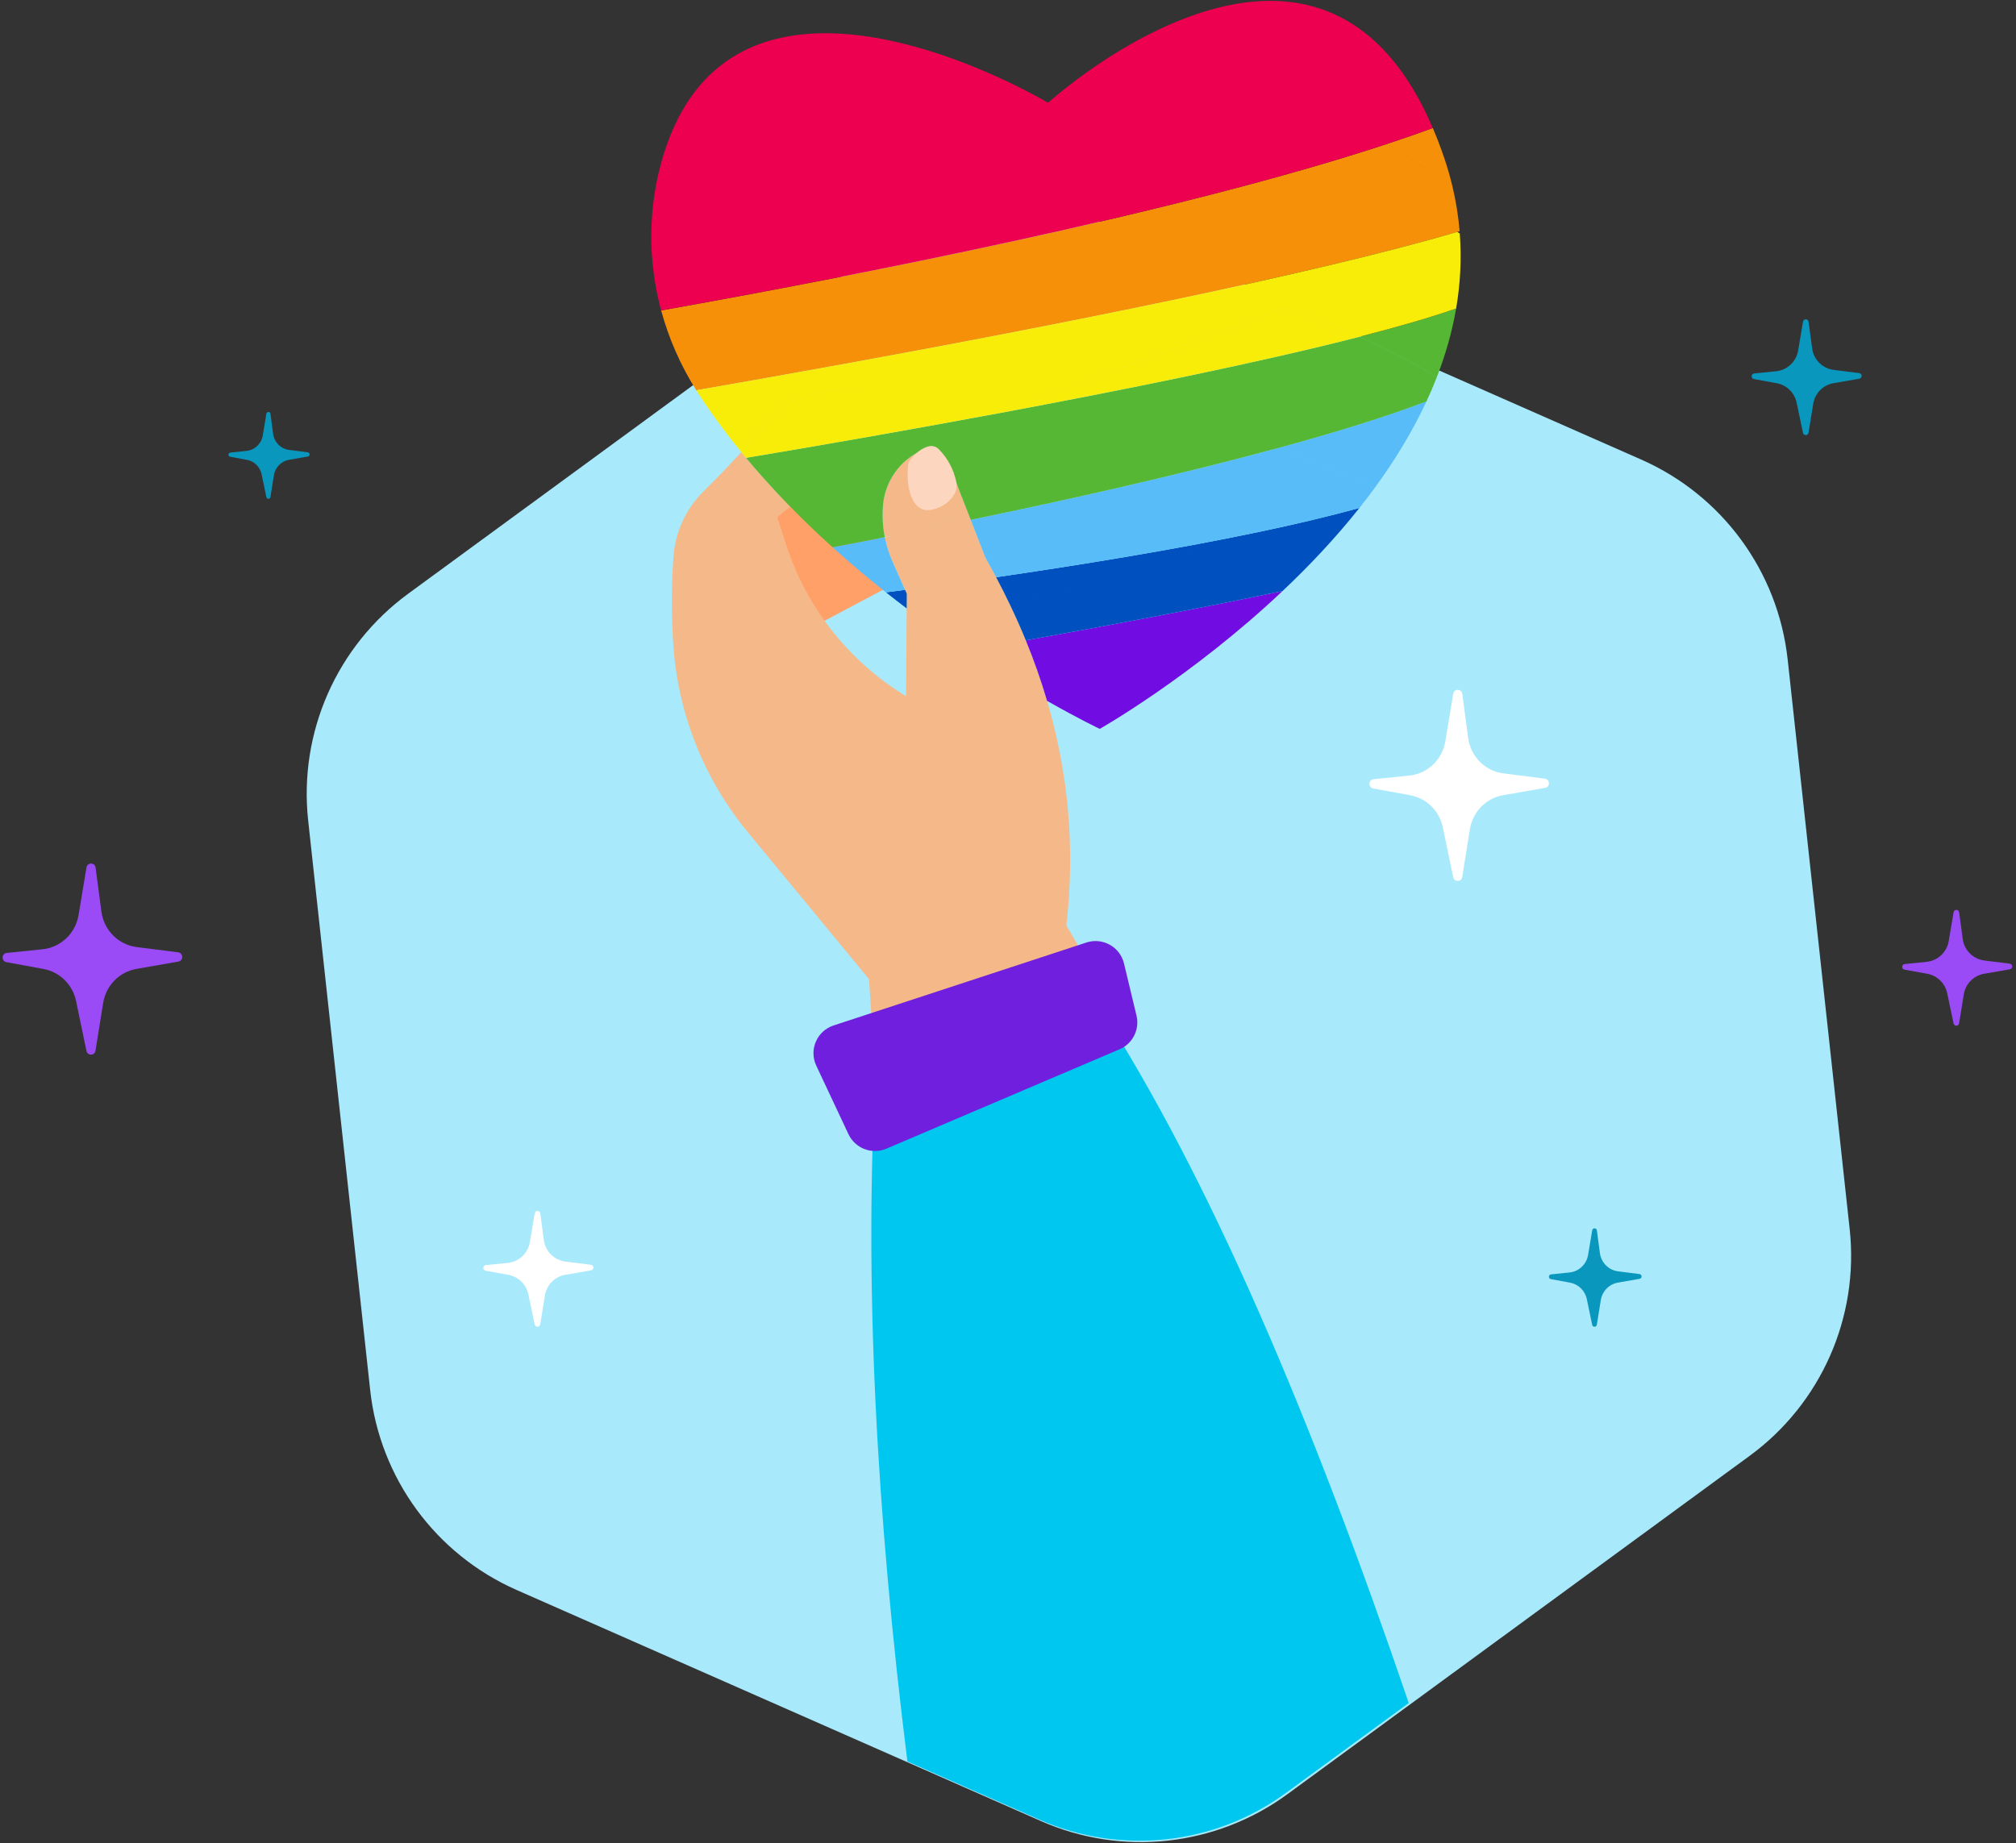 <?xml version="1.0" encoding="UTF-8"?>
<svg width="374px" height="342px" viewBox="0 0 374 342" xmlns="http://www.w3.org/2000/svg" xmlns:xlink="http://www.w3.org/1999/xlink" version="1.1">
 <rect x="0" y="0" width="374" height="342" fill="#333333" stroke="none"/>
 <!-- Generated by Pixelmator Pro 1.8 -->
 <path id="Path" d="M343.143 228.051 C344.921 244.389 337.848 260.434 324.588 270.143 L238.832 332.933 C225.572 342.642 208.14 344.539 193.102 337.91 L95.846 295.039 C80.808 288.41 70.449 274.262 68.671 257.924 L57.171 152.262 C55.392 135.924 62.465 119.879 75.725 110.17 L161.481 47.38 C174.741 37.671 192.173 35.774 207.211 42.402 L304.467 85.274 C319.505 91.903 329.864 106.051 331.643 122.389 Z" fill="#a8e9fb" fill-opacity="1" stroke="none"/>
 <path id="Path-1" d="M251.477 43.335 C251.468 43.189 251.455 43.044 251.443 42.898 251.298 42.942 251.15 42.986 251.001 43.029 251.159 43.131 251.319 43.233 251.477 43.335 Z" fill="#fef54e" fill-opacity="1" stroke="none"/>
 <path id="Path-2" d="M146.006 99.443 C145.6 99.523 145.202 99.6 144.804 99.678 144.811 99.712 144.816 99.743 144.824 99.777 L146.008 99.443 Z" fill="#f5b989" fill-opacity="1" stroke="none"/>
 <path id="Path-3" d="M150.777 116.349 L167.116 107.687 153.29 85.084 137.755 97.686 Z" fill="#ffa068" fill-opacity="1" stroke="none"/>
 <path id="Path-4" d="M176.138 86.318 L179.672 95.394 179.669 95.391 165.346 99.441 C165.097 99.488 164.851 99.537 164.605 99.585 L164.605 99.586 C164.451 99.616 164.298 99.646 164.144 99.676 163.766 97.742 163.649 95.757 163.812 93.777 164.139 89.769 166.404 86.173 169.88 84.142 172.193 82.792 175.167 83.827 176.138 86.318 Z M187.37 112.217 C186.55 110.502 185.694 108.799 184.798 107.111 178.65 108.005 172.914 108.795 167.899 109.459 L168.215 110.172 168.217 110.167 168.2 112.896 168.096 129.188 C157.53 122.778 149.626 112.789 145.828 101.043 L144.192 95.988 146.6 94.01 C145.852 93.247 145.109 92.474 144.374 91.691 142.33 89.517 140.332 87.271 138.403 84.954 138.109 84.6 137.818 84.241 137.526 83.883 135.337 86.279 132.946 88.805 130.594 91.097 127.271 94.34 125.264 98.694 124.934 103.321 124.516 109.173 124.548 114.829 124.965 120.318 125.919 132.855 130.774 144.778 138.779 154.483 L161.212 181.684 162.149 195.71 203.17 180.927 197.83 171.719 C199.529 156.849 198.073 143.05 194.255 130.053 194.254 130.053 194.253 130.052 194.252 130.052 193.134 126.243 191.811 122.503 190.305 118.826 190.305 118.826 190.306 118.825 190.306 118.825 189.393 116.601 188.413 114.398 187.371 112.217 Z M175.2 117.993 C175.864 118.457 176.522 118.913 177.175 119.361 176.522 118.913 175.864 118.457 175.2 117.993 Z M164.164 99.777 C164.474 101.321 164.955 102.833 165.601 104.285 L167.902 109.454 C172.914 108.79 178.65 108.002 184.801 107.106 184.165 105.906 183.514 104.714 182.842 103.526 L180.092 96.465 180.088 96.465 179.672 95.396 165.378 99.437 165.348 99.443 Z" fill="#f5b989" fill-opacity="1" stroke="none"/>
 <path id="Path-5" d="M194.255 130.055 C200.248 133.465 204.02 135.248 204.02 135.248 204.02 135.248 221.052 125.613 237.937 109.667 222.88 112.834 204.886 116.196 190.303 118.825 191.811 122.504 193.133 126.245 194.252 130.055 Z" fill="#710ce2" fill-opacity="1" stroke="none"/>
 <path id="Path-6" d="M245.331 102.225 C247.695 99.68 250.001 97.015 252.202 94.243 246.573 95.811 240.153 97.32 233.325 98.753 L233.326 98.753 187.374 112.217 187.371 112.217 233.325 98.753 C217.72 102.027 199.996 104.896 184.798 107.109 185.694 108.798 186.551 110.501 187.371 112.217 188.413 114.398 189.393 116.601 190.306 118.826 204.889 116.196 222.883 112.835 237.939 109.668 240.425 107.319 242.908 104.835 245.333 102.225 Z M164.358 109.92 C165.492 109.772 166.676 109.617 167.902 109.454 L167.905 109.452 168.22 110.164 168.203 112.895 C166.929 111.933 165.647 110.942 164.358 109.92 Z" fill="#0050bf" fill-opacity="1" stroke="none"/>
 <path id="Path-7" d="M264.637 74.473 C262.028 80.085 258.761 85.426 255.096 90.443 L255.096 90.44 C248.894 87.615 241.891 84.947 236.988 83.165 247.425 80.328 257.001 77.388 264.637 74.473 Z M164.153 99.725 C164.157 99.743 164.16 99.761 164.164 99.778 L164.162 99.779 C164.472 101.324 164.953 102.834 165.598 104.285 L165.596 104.283 167.897 109.452 C166.671 109.614 165.489 109.769 164.353 109.917 161.341 107.53 158.297 104.983 155.278 102.288 L155.279 102.288 C155.005 102.043 154.731 101.796 154.457 101.549 157.355 100.999 160.613 100.372 164.144 99.679 164.148 99.694 164.151 99.71 164.153 99.725 Z M182.84 103.529 L180.089 96.467 C197.806 92.801 218.71 88.14 236.988 83.17 241.891 84.951 248.894 87.619 255.096 90.445 254.156 91.732 253.19 92.999 252.202 94.242 246.573 95.808 240.153 97.32 233.325 98.752 217.717 102.029 199.996 104.896 184.798 107.108 184.162 105.909 183.512 104.716 182.84 103.529 Z" fill="#57bcf8" fill-opacity="1" stroke="none"/>
 <path id="Path-8" d="M269.436 34.516 C269.006 32.723 268.482 30.917 267.858 29.102 267.208 27.212 266.523 25.435 265.81 23.761 263.111 24.75 260.268 25.733 257.304 26.712 261.528 29.187 265.732 31.84 269.436 34.516 Z M270.341 43.031 L270.341 43.031 270.343 43.031 C270.49 42.987 270.638 42.944 270.783 42.901 270.552 40.138 270.111 37.344 269.433 34.518 265.729 31.845 261.525 29.191 257.302 26.715 218.309 39.573 157.957 51.307 122.654 57.606 124.055 62.792 126.247 67.789 129.169 72.418 136.99 71.06 146.973 69.296 158.137 67.258 L158.138 67.258 C194.304 60.649 242.85 51.125 270.341 43.031 Z" fill="#f79009" fill-opacity="1" stroke="none"/>
 <path id="Path-9" d="M253.479 6.306 C235.102 -8.411 210.24 6.905 199.604 14.883 L199.602 14.884 C196.355 17.322 194.435 19.074 194.435 19.074 194.435 19.074 192.648 18 189.631 16.473 L189.625 16.474 C175.326 9.23 133.363 -8.214 122.698 30.064 121.992 32.601 121.492 35.172 121.183 37.751 L128.565 36.137 133.143 25.467 133.143 25.469 128.566 36.137 128.565 36.137 128.565 36.137 121.184 37.751 C120.596 42.68 120.727 47.648 121.54 52.507 L128.565 36.137 128.565 36.137 121.541 52.507 C121.827 54.223 122.198 55.924 122.652 57.606 157.955 51.307 218.307 39.573 257.302 26.715 244.712 19.335 231.971 13.543 231.971 13.543 L231.973 13.541 C232.032 13.568 244.743 19.35 257.304 26.712 260.27 25.733 263.113 24.749 265.81 23.76 262.334 15.635 258.115 10.015 253.484 6.305 Z M128.566 36.137 L231.973 13.541 231.973 13.541 Z" fill="#ec004f" fill-opacity="1" stroke="none"/>
 <path id="Path-10" d="M270.135 57.245 C269.38 61.636 268.144 65.913 266.525 70.057 L266.525 70.055 C262.268 67.193 256.991 64.595 252.148 62.499 259.183 60.695 265.329 58.924 270.135 57.245 Z M185.21 76.692 L185.222 76.69 153.515 88.336 153.514 88.337 144.374 91.695 C145.109 92.478 145.852 93.251 146.6 94.015 L146.6 94.013 C149.17 96.639 151.801 99.155 154.454 101.551 157.355 101.001 160.61 100.373 164.141 99.68 163.76 97.746 163.646 95.762 163.809 93.782 164.137 89.774 166.401 86.177 169.877 84.146 172.188 82.797 175.164 83.829 176.135 86.323 L179.669 95.398 179.673 95.397 180.089 96.465 C197.806 92.799 218.706 88.139 236.979 83.17 L236.985 83.172 C247.422 80.332 256.998 77.392 264.634 74.479 265.309 73.025 265.943 71.552 266.523 70.064 262.268 67.202 256.988 64.604 252.146 62.508 233.286 67.347 208.061 72.434 185.22 76.694 L185.223 76.69 185.223 76.69 185.223 76.687 Z M185.21 76.692 C177.309 78.167 169.696 79.54 162.729 80.771 153.042 82.484 144.605 83.919 138.4 84.956 140.33 87.273 142.328 89.519 144.372 91.693 L144.374 91.693 153.515 88.334 Z" fill="#56b735" fill-opacity="1" stroke="none"/>
 <path id="Path-11" d="M270.815 43.333 L270.816 43.334 270.815 43.332 Z M162.74 80.764 C169.706 79.534 177.32 78.158 185.221 76.685 L238.243 57.211 C238.243 57.211 244.673 59.259 252.149 62.499 259.181 60.693 265.327 58.924 270.135 57.245 270.912 52.721 271.174 48.078 270.815 43.333 L270.814 43.333 C270.657 43.232 270.501 43.13 270.341 43.029 242.847 51.126 194.304 60.647 158.137 67.256 L158.126 67.26 C146.967 69.3 136.988 71.061 129.169 72.418 L129.274 72.583 129.274 72.584 C129.386 72.763 129.499 72.942 129.614 73.118 130.614 74.647 131.648 76.155 132.716 77.635 L132.717 77.635 C134.256 79.772 135.867 81.853 137.524 83.883 139.41 81.816 141.146 79.843 142.571 78.195 145.09 75.277 148.564 73.346 152.374 72.745 L155.583 72.238 C157.711 71.902 159.855 72.383 161.612 73.531 159.856 72.385 157.714 71.907 155.589 72.243 L152.38 72.749 C148.569 73.35 145.095 75.282 142.576 78.2 141.151 79.85 139.415 81.823 137.529 83.887 137.623 84.002 137.717 84.117 137.81 84.232 138.008 84.475 138.206 84.718 138.406 84.958 144.61 83.921 153.045 82.487 162.735 80.773 L162.732 80.771 Z M238.245 57.216 L238.244 57.216 238.243 57.216 Z M238.244 57.216 C238.349 57.249 244.734 59.292 252.149 62.503 233.291 67.343 208.064 72.43 185.223 76.69 Z" fill="#f7ed09" fill-opacity="1" stroke="none"/>
 <path id="Path-12" d="M168.337 326.851 C162.636 281.13 160.156 237.53 162.565 197.149 L203.43 186.026 C224.299 218.2 243.363 263.245 261.344 316.01 L238.578 332.679 C225.318 342.388 207.886 344.285 192.848 337.656 Z" fill="#00c7f0" fill-opacity="1" stroke="none"/>
 <path id="Path-13" d="M201.542 174.893 L154.649 190.281 C151.551 191.297 150.044 194.789 151.428 197.733 L157.406 210.458 C158.649 213.102 161.766 214.29 164.455 213.141 L207.693 194.706 C210.127 193.669 211.457 191.028 210.841 188.456 L208.518 178.78 C207.778 175.697 204.559 173.904 201.542 174.893 Z" fill="#701fde" fill-opacity="1" stroke="none"/>
 <path id="Path-14" d="M168.477 86.308 C168.167 89.415 168.594 91.831 169.817 93.506 170.487 94.422 171.643 94.843 172.752 94.601 L173.087 94.528 C174.636 94.192 175.995 93.275 176.888 91.967 177.405 91.211 177.59 90.275 177.398 89.381 176.876 86.938 175.742 84.978 174.177 83.364 173.694 82.865 172.985 82.649 172.31 82.816 171.106 83.112 169.97 83.953 168.9 85.273 168.66 85.569 168.516 85.93 168.477 86.308 Z" fill="#fcd6be" fill-opacity="1" stroke="none"/>
 <g id="group">
  <path id="Path-15" d="M269.591 162.778 L267.666 153.521 C267.033 150.478 264.65 148.126 261.637 147.572 L254.745 146.306 C253.772 146.127 253.828 144.693 254.811 144.593 L261.454 143.912 C264.83 143.566 267.561 140.971 268.127 137.573 L269.598 128.732 C269.761 127.754 271.153 127.777 271.283 128.761 L272.368 136.932 C272.825 140.373 275.505 143.07 278.896 143.502 L286.604 144.485 C287.577 144.609 287.608 146.029 286.643 146.198 L278.847 147.562 C275.681 148.117 273.209 150.65 272.691 153.872 L271.267 162.739 C271.116 163.685 269.788 163.716 269.593 162.779 Z" fill="#ffffff" fill-opacity="1" stroke="none"/>
 </g>
 <g id="group-1">
  <path id="Path-16" d="M16.039 195.009 L14.113 185.752 C13.48 182.709 11.097 180.357 8.084 179.803 L1.192 178.537 C0.22 178.358 0.275 176.924 1.258 176.824 L7.901 176.143 C11.277 175.797 14.008 173.202 14.574 169.804 L16.045 160.963 C16.208 159.985 17.6 160.008 17.731 160.992 L18.815 169.163 C19.272 172.604 21.952 175.301 25.343 175.733 L33.052 176.716 C34.024 176.84 34.056 178.26 33.09 178.429 L25.295 179.793 C22.128 180.348 19.656 182.881 19.138 186.103 L17.715 194.97 C17.563 195.916 16.235 195.947 16.04 195.009 Z" fill="#9a4bf5" fill-opacity="1" stroke="none"/>
 </g>
 <g id="group-2">
  <path id="Path-17" d="M362.416 189.908 L361.236 184.298 C360.848 182.453 359.387 181.028 357.54 180.693 L353.316 179.925 C352.72 179.817 352.754 178.947 353.357 178.887 L357.428 178.474 C359.497 178.264 361.171 176.692 361.518 174.633 L362.42 169.274 C362.52 168.681 363.373 168.696 363.453 169.292 L364.118 174.244 C364.398 176.329 366.04 177.964 368.119 178.226 L372.843 178.821 C373.439 178.897 373.458 179.757 372.867 179.859 L368.089 180.686 C366.148 181.022 364.633 182.558 364.316 184.51 L363.443 189.884 C363.35 190.457 362.536 190.476 362.417 189.908 Z" fill="#9a4bf5" fill-opacity="1" stroke="none"/>
 </g>
 <g id="group-3">
  <path id="Path-18" d="M295.374 245.838 L294.38 241.069 C294.054 239.502 292.824 238.29 291.268 238.005 L287.711 237.352 C287.21 237.26 287.238 236.522 287.745 236.47 L291.174 236.119 C292.916 235.941 294.326 234.604 294.618 232.854 L295.378 228.299 C295.462 227.795 296.18 227.808 296.247 228.314 L296.807 232.523 C297.043 234.296 298.426 235.686 300.177 235.908 L304.155 236.415 C304.657 236.479 304.673 237.21 304.175 237.297 L300.151 238 C298.517 238.285 297.241 239.59 296.974 241.25 L296.239 245.818 C296.161 246.305 295.475 246.321 295.375 245.838 Z" fill="#0997be" fill-opacity="1" stroke="none"/>
 </g>
 <g id="group-4">
  <path id="Path-19" d="M49.413 92.244 L48.543 88.036 C48.258 86.653 47.181 85.584 45.821 85.332 L42.708 84.756 C42.269 84.675 42.294 84.023 42.738 83.978 L45.738 83.668 C47.262 83.511 48.496 82.332 48.752 80.787 L49.416 76.768 C49.49 76.324 50.118 76.334 50.177 76.781 L50.667 80.495 C50.873 82.059 52.084 83.286 53.615 83.482 L57.096 83.929 C57.535 83.985 57.55 84.63 57.114 84.707 L53.593 85.327 C52.163 85.579 51.047 86.731 50.813 88.195 L50.17 92.226 C50.101 92.656 49.502 92.67 49.414 92.244 Z" fill="#0997be" fill-opacity="1" stroke="none"/>
 </g>
 <g id="group-5">
  <path id="Path-20" d="M99.194 245.776 L98.014 240.165 C97.626 238.321 96.165 236.895 94.318 236.56 L90.094 235.792 C89.498 235.684 89.532 234.815 90.134 234.754 L94.206 234.342 C96.275 234.132 97.949 232.559 98.296 230.5 L99.198 225.142 C99.298 224.549 100.151 224.563 100.231 225.159 L100.896 230.111 C101.175 232.197 102.818 233.831 104.897 234.093 L109.621 234.689 C110.217 234.764 110.236 235.625 109.645 235.727 L104.867 236.554 C102.926 236.89 101.411 238.425 101.093 240.378 L100.221 245.752 C100.128 246.325 99.314 246.344 99.194 245.776 Z" fill="#ffffff" fill-opacity="1" stroke="none"/>
 </g>
 <g id="group-6">
  <path id="Path-21" d="M334.482 80.321 L333.302 74.711 C332.914 72.867 331.453 71.441 329.606 71.106 L325.382 70.338 C324.786 70.23 324.82 69.361 325.423 69.3 L329.494 68.888 C331.563 68.678 333.237 67.105 333.584 65.046 L334.486 59.688 C334.586 59.095 335.439 59.109 335.519 59.705 L336.184 64.657 C336.463 66.743 338.106 68.377 340.185 68.639 L344.909 69.235 C345.505 69.31 345.524 70.171 344.933 70.273 L340.155 71.1 C338.214 71.436 336.699 72.971 336.381 74.924 L335.509 80.298 C335.416 80.871 334.602 80.89 334.483 80.322 Z" fill="#0997be" fill-opacity="1" stroke="none"/>
 </g>
</svg>
